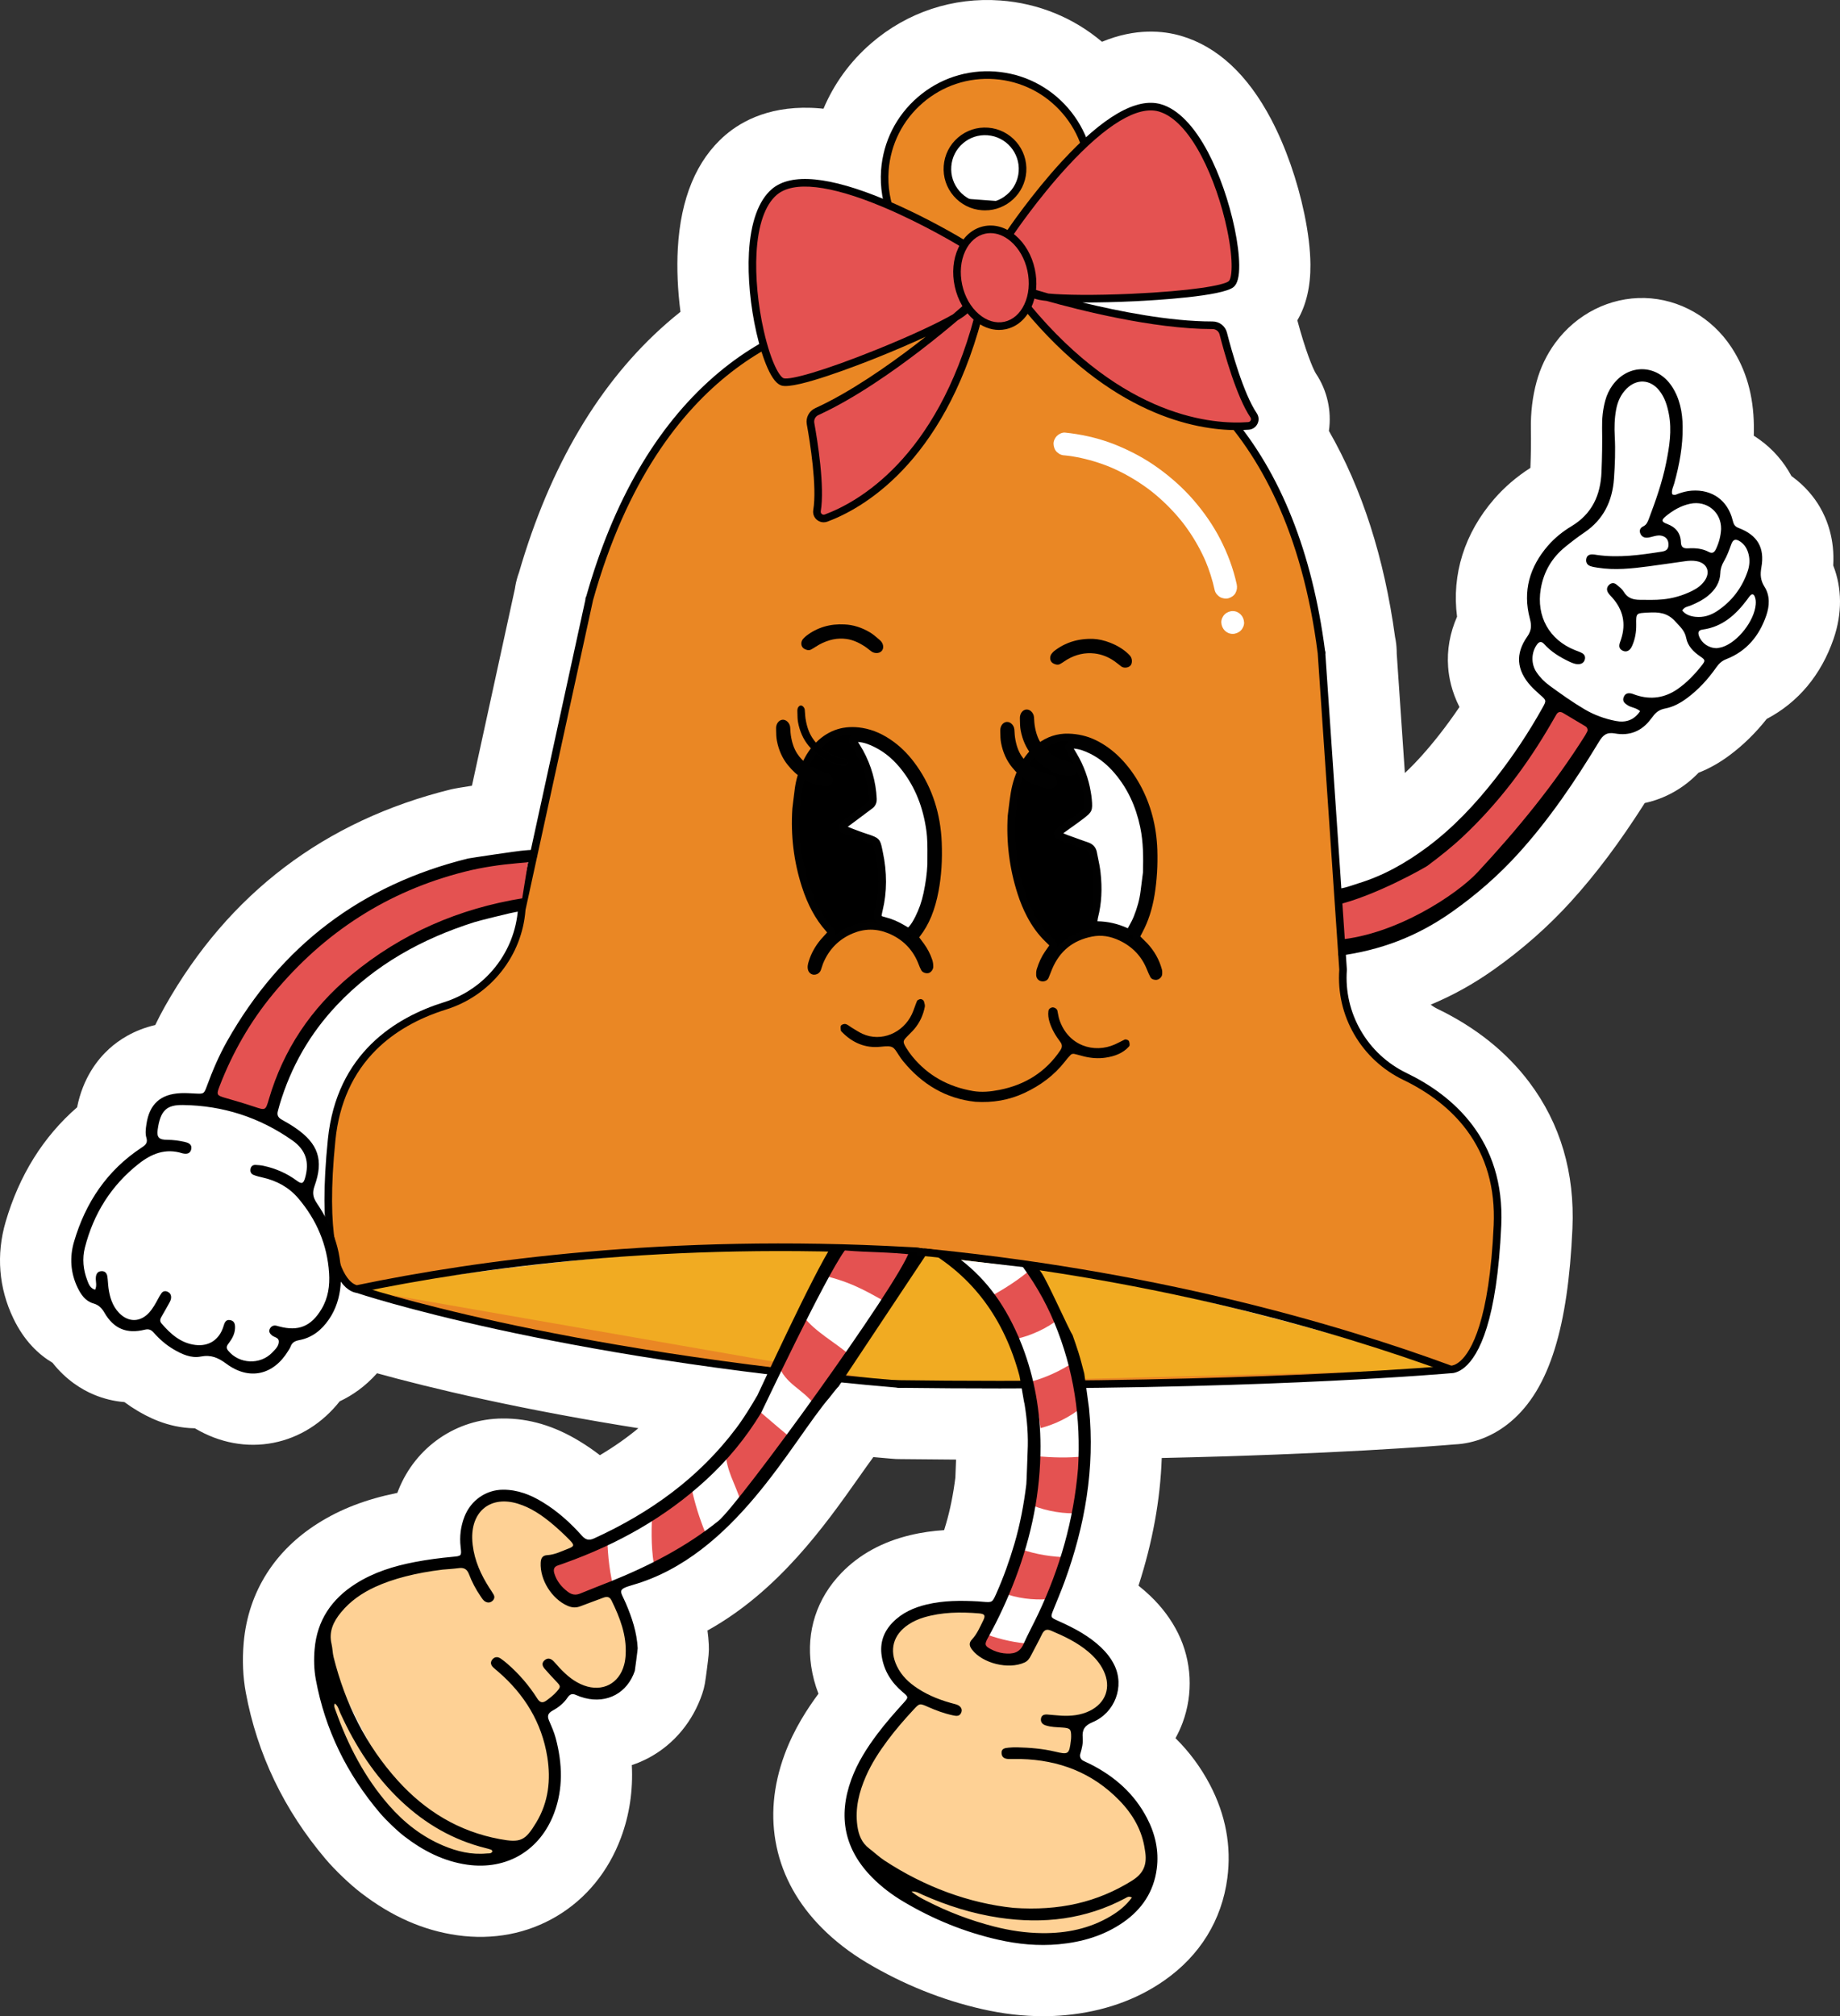<?xml version="1.0" encoding="UTF-8"?>
<svg id="Layer_2" data-name="Layer 2" xmlns="http://www.w3.org/2000/svg" viewBox="0 0 1937.76 2122.44">
  <rect x="0" y="0" width="1937.76" height="2122.44" fill="#333333" stroke="none"/>
  <defs>
    <style>
      .cls-1 {
        fill: #e45251;
      }

      .cls-2 {
        fill: #fff;
      }

      .cls-3 {
        fill: #fed195;
      }

      .cls-4, .cls-5 {
        fill: #ea8724;
      }

      .cls-6 {
        fill: #f1ab22;
      }

      .cls-7 {
        fill: #010101;
      }

      .cls-5 {
        stroke: #010101;
        stroke-miterlimit: 10;
        stroke-width: 8px;
      }
    </style>
  </defs>
  <g id="merged_outline" data-name="merged outline">
    <path class="cls-2" d="M1002.68,184.6c.74-10.09,5.18-18.91,12.85-25.53,2.96-2.56,6.18-4.59,9.61-6.08l-4.14,56.5,16.31-31.59,11.51,33.63,4.34-59.14c5.73,2.15,10.81,5.71,15.01,10.57,1.1,1.28,2.11,2.61,3.02,3.99,1.37,4.24,1.97,8.8,1.62,13.52h0,0c-1.07,14.64-10.9,26.58-23.99,31.06l-27.82-2.04c-3.99-2.06-7.59-4.88-10.61-8.38-3.85-4.46-6.48-9.69-7.75-15.28.02-.41.02-.83.05-1.24Z"/>
    <path class="cls-2" d="M1931.03,672.43c-13.14,38.13-37.32,67-70.44,84.37-11.57,14.62-24.51,27.33-38.57,37.86-10.87,8.15-21.86,14.38-33.22,18.8-15.74,16.38-35.27,27.27-56.63,31.88-26.62,41.75-51.24,74.51-77.96,103.93-23.98,26.38-51.48,50.57-81.76,71.92-20.99,14.81-42.79,26.89-65.69,36.38,2.18,1.74,4.58,3.25,7.2,4.51,40.11,19.36,72.61,45.34,96.6,77.23,32.77,43.54,48.04,95.39,45.41,154.09-2.34,52.23-8.4,93.55-18.55,126.33-10.62,34.36-25.84,59.52-46.51,76.94-17.33,14.61-38.25,23.01-59.26,23.87-18.84,1.6-128.65,10.41-308.18,14.28-1.53,44.06-9.65,88.54-24.48,134.39,4.36,3.45,8.47,7.03,12.38,10.76,12.34,11.79,22.18,24.99,29.24,39.22,14.51,29.28,16.26,63.68,4.8,94.4-2.09,5.6-4.58,11.01-7.46,16.18,14.62,14.42,26.77,30.84,36.35,49.16,16.5,31.56,22.65,64.54,18.27,98.03-5.83,44.46-28.95,81.86-66.84,108.18-29.27,20.33-64.15,32.51-103.68,36.21-7.75.73-15.61,1.09-23.56,1.09-20.84,0-42.3-2.48-64.08-7.43-42.19-9.57-83.01-25.96-121.29-48.71-17.89-10.64-33.87-22.99-47.53-36.73-25.02-25.16-41.11-54.01-47.78-85.72-6.55-31.09-3.74-63.58,8.34-96.58,10.02-27.36,24.78-49.4,35.8-64.29-3.62-9.27-6.19-18.99-7.68-29.05-5.36-36.53,5.94-71.35,31.83-98.08,18.74-19.39,43.13-32.79,72.44-39.8,12.31-2.96,24.3-4.54,35.75-5.28.65-2.1,1.3-4.24,1.93-6.4,4.36-14.79,7.6-30.81,9.91-48.93.14-3.01.38-9.35.72-18.94-19.84-.1-39.23-.28-58.49-.52-1.65.02-3.27-.01-4.88-.09-1.72-.07-3.44-.2-5.19-.39-6.14-.52-12.33-1.06-18.54-1.62-4.77,6.48-9.99,13.88-15.37,21.51-34.96,49.53-84.36,119.53-159.33,161.05.67,4.8,1.15,9.76,1.41,14.85v.18c.37,7.36-.26,12.25-1.94,25.31-1.85,14.36-2.41,18.7-4.96,26.22-9.82,29.08-29.56,52.92-55.58,67.06-5.97,3.25-12.19,5.94-18.6,8.07,1.38,26.71-2.44,52.32-11.46,76.51-13.25,35.54-36.59,64.05-67.49,82.48-30.96,18.46-67.19,25.42-104.77,20.13-35.79-5.06-68.99-19.65-101.51-44.63-11.87-9.11-27.16-23.72-37.18-35.52-43.83-51.63-72.13-110.63-84.11-175.35-3.06-16.6-3.81-34.16-2.24-52.25,2.34-27.08,10.69-51.95,24.82-73.91,13.13-20.38,31.03-37.83,53.21-51.86,23.98-15.17,50.7-25.44,83.8-32.19.39-1.04.79-2.09,1.21-3.13,18.16-45.42,61.17-74.9,109.6-75.17,27.83-.21,54.47,7.7,81.33,24.08,7.28,4.43,14.32,9.27,21.18,14.56,14.74-8.74,28.23-18.19,40.54-28.41-56.68-8.99-111.22-19.17-163.09-30.44-48.06-10.45-85.62-20.07-112.16-27.41-12.63,14.15-26.33,23.46-39.31,29.55-18.18,22.98-42.42,38.27-69.69,43.65-28.06,5.53-57.02.12-82.85-15.27-29.66-.33-52.13-13.56-60.54-18.51-4.67-2.75-9.21-5.78-13.61-9.05-11.2-.94-22.03-3.59-32.4-7.95-12.33-5.18-28.8-15.02-43.35-33.46-14.6-8.64-29.86-22.97-41.23-46.66-15.41-32.05-18.23-67.21-8.15-101.69,14.35-49.09,39.61-89.53,75.27-120.59,6.22-31.02,21.57-50.5,33.81-61.61,10.04-9.11,25.86-19.73,48.5-25,3.27-6.83,6.65-13.32,10.2-19.62,33.52-59.39,75.61-108.3,125.93-146.46,50.32-38.17,108.87-65.59,175.3-81.99,3.56-.85,12.05-2.28,22.08-3.82l45.24-207.37c.12-.88.26-1.76.42-2.64l.05-.31c.88-4.9,2.17-9.66,3.87-14.23,32.61-112.42,84.95-200.67,155.64-262.37,4.71-4.11,9.5-8.11,14.38-11.97-2.96-22.86-3.94-45.54-2.81-66.29,2.93-53.32,19.72-93.57,49.92-119.62,17.73-15.28,49.41-32.58,99.7-28.26,1.27.11,2.54.23,3.81.37,11.05-26.25,28.1-49.78,50.29-68.93C955.39,12.83,1003.74-3.17,1053.65.52c39.87,2.94,76.93,18.14,106.89,43.47,35.51-14.72,64.61-11.63,82.98-6.31,38.29,11.09,70.33,40.69,95.22,87.97,15.16,28.82,27.56,64.15,34.91,99.5,4.09,19.64,6.25,37.54,6.4,53.14.23,23.18-4.39,42.89-13.77,58.93,8.35,31.29,16.25,50.73,19.47,55.9,12.07,17.96,16.76,39.62,13.76,60.48,34.9,60.77,58.26,133.42,69.64,216.76,1.04,4.88,1.62,9.87,1.75,14.96.03.88.04,1.76.03,2.64l8.58,125.8c12.01-11.31,24-24.69,36.64-40.82,7.27-9.29,14.23-18.86,20.85-28.67-8.17-16.06-11.11-30.91-11.93-42.12-1.33-17.98,1.89-35.94,9.39-52.95-5.74-44.47,7.78-87.79,39.09-123.9,10.8-12.45,23.62-23.45,38.16-32.76.58-14.89.75-28.21.51-40.64v-.11c-.3-17.47,1.72-34.29,6.02-50,4.04-14.79,10.64-28.51,19.59-40.75,22.44-30.62,57.67-48.28,94.29-47.32,36.57.98,70.76,20.47,91.46,52.14,15.39,23.54,23.07,50.47,23.47,82.33.05,3.49,0,6.98-.09,10.49,2.02,1.27,4,2.59,5.95,3.99,14.13,10.13,25.5,23.16,33.7,38.43,14.81,10.66,24.13,22.71,29.85,32.45,7.75,13.22,15.82,33.98,14.16,61.68,9.34,23.78,9.58,50.55.41,77.2Z"/>
  </g>
  <g id="merged_Characters" data-name="merged Characters">
    <g>
      <polygon class="cls-2" points="1695.45 764.46 1612.33 713.37 1607.81 687.9 1620.22 663.02 1613.42 611.59 1641.25 574.95 1680.92 539.16 1693.96 505.72 1693.08 454.72 1698.37 418.73 1719.24 395.79 1744.24 397.63 1760.32 418.65 1766.25 458.12 1753.51 511.42 1751.82 534.45 1790.56 523.4 1813.08 534.32 1819.79 557.62 1846.43 573.15 1846.9 611.72 1856.87 638.08 1846.84 665.78 1821.79 683.39 1806.25 687.94 1793.53 714.49 1772.84 728.48 1742.82 740.97 1725.14 760.94 1695.45 764.46"/>
      <g>
        <polygon class="cls-2" points="1020.29 1736.35 1075.57 1749.87 1134.07 1592.56 1140.38 1506.65 1128.49 1432.98 1072.2 1437.39 1092.35 1522.05 1084.4 1584.7 1065.82 1661.73 1020.29 1736.35"/>
        <g>
          <polygon class="cls-2" points="576.4 1637.12 611.29 1690.93 712.32 1641.19 761.14 1604.65 815.67 1540.74 878.15 1453.75 812.37 1447.55 782.85 1501.29 736.37 1551.67 695.54 1585.23 646.4 1615.18 601.47 1635.24 576.4 1637.12"/>
          <g>
            <g>
              <path class="cls-1" d="M1413.02,999.93l-1.41-54.86s165.89-41.53,225.63-211.86l45.24,26.94s-67.6,187.81-269.46,239.79Z"/>
              <path class="cls-7" d="M1412.53,1000.57l-1.44-55.89.39-.1c.41-.1,41.98-10.74,90.29-42.01,28.37-18.36,53.48-40.15,74.64-64.75,26.44-30.74,46.75-66,60.35-104.78l.2-.58,46.12,27.46-.14.39c-.17.47-17.41,47.64-59.11,100.54-24.49,31.07-52.51,58.02-83.27,80.09-38.45,27.59-81.33,47.6-127.43,59.47l-.61.16ZM1412.12,945.45l1.38,53.84c45.75-11.86,88.29-31.75,126.47-59.14,30.68-22.01,58.63-48.89,83.06-79.88,39.61-50.24,57.1-95.29,58.84-99.91l-44.36-26.41c-13.64,38.68-33.95,73.85-60.35,104.54-21.22,24.67-46.41,46.52-74.87,64.94-45.95,29.74-85.83,40.86-90.17,42.02Z"/>
            </g>
            <g>
              <path class="cls-6" d="M381.24,1357.56s352.32,95.28,574.19,100.72c221.88,5.44,565.31-18.01,565.31-18.01,0,0-304.21-102.45-558.79-122.62-254.59-20.17-580.71,39.91-580.71,39.91Z"/>
              <g>
                <path class="cls-4" d="M1527.62,1441.6s-223.01,20.25-589.04,15.23"/>
                <path class="cls-7" d="M1053.09,1461.62c-34.02,0-69.2-.19-106.22-.66-4.4-.06-8.28-3.7-8.22-8.09v-.04c39.84.55,78.06.79,114.47.79,294.01,0,472.17-15.83,474.15-16.01l.72,7.97c-1.99.18-180.5,16.04-474.9,16.04Z"/>
              </g>
              <g>
                <g>
                  <path class="cls-4" d="M948.94,1315.94c27.02,3.07,293.33,20.65,578.68,125.65h0s42.39,5.37,49.43-151.73c3.94-87.94-49.56-133.53-97.42-156.63-42.74-20.62-68.66-65.08-65.19-112.41l-22.73-333.41c.21-2.91.37,2.9,0,0-29.87-234.28-155.5-315.29-229.97-335.75-19.84-5.45-32.95-24.29-31.44-44.81l6-81.67c.62-8.38-.99-16.88-5.29-24.1-5.33-8.94-15.54-18.08-35.1-18.89l-42.65,33.67"/>
                  <path class="cls-7" d="M1528.1,1445.61c-.51,0-.84-.03-.98-.05l-.45-.06-.43-.16c-119.54-43.99-314.89-101.28-566.7-124.37-5.14-.47-8.85-.81-11.05-1.06l.9-7.95c2.12.24,5.79.58,10.88,1.04,252.24,23.13,448.07,80.47,568.11,124.6,1.15-.06,4.82-.61,9.73-5.01,11.1-9.94,30.41-41.73,34.94-142.92,1.74-38.73-7.85-72.4-28.49-100.06-15.96-21.38-38.39-39.14-66.67-52.79-21.71-10.48-39.57-27-51.64-47.78-12.05-20.74-17.51-44.33-15.81-68.23l-22.7-333.01c-33.12-259.56-182.16-319.95-227.05-332.28-21.57-5.92-36.02-26.51-34.37-48.96l6-81.67c.59-8.04-1.05-15.56-4.74-21.76-6.12-10.28-16.33-15.94-30.37-16.86l-41.47,32.74-4.96-6.28,43.82-34.59,1.48.06c22,.91,33.01,11.83,38.37,20.84,4.53,7.61,6.55,16.75,5.84,26.44l-6,81.67c-1.37,18.65,10.62,35.75,28.51,40.66,28.19,7.75,83.05,29.6,133.7,88.95,52.15,61.12,85.43,144.58,98.92,248.08.29.63.49,1.43.52,2.46.02.58-.03,1.08-.11,1.53l22.63,332-.02.28c-1.64,22.39,3.45,44.49,14.73,63.91,11.26,19.39,27.93,34.81,48.2,44.6,47.72,23.03,103.75,69.56,99.68,160.42-4.5,100.38-23.41,136.59-38.48,149.28-6.69,5.63-12.25,6.29-14.47,6.29Z"/>
                </g>
                <g>
                  <path class="cls-4" d="M1053.26,215.88l-56.04-4.12c-19.47-2.06-40.93-32.05-47.5-23.99-5.31,6.51-8.14,14.69-8.76,23.06l-6,81.67c-1.51,20.52-17.23,37.24-37.65,39.73-76.66,9.35-212.79,71.12-276.59,298.52-.79,2.81.21-2.91,0,0l-71.23,326.5c-3.48,47.32-35.63,87.51-80.92,101.67-50.73,15.85-110.32,53.14-119.27,140.71-16,156.44,26.72,157.32,26.72,157.32h0c297.64-62.16,563.65-40.62,590.83-39.71"/>
                  <path class="cls-7" d="M376.38,1360.97h-.46c-.72-.02-7.25-.39-14.37-8.44-13.05-14.76-26.46-53.34-16.24-153.3,9.25-90.48,71.48-128.31,122.06-144.12,21.48-6.71,40.23-19.53,54.21-37.07,14-17.57,22.27-38.69,23.92-61.07l.08-.56,70.87-324.84c-.02-.46.01-.97.11-1.54.18-1.01.49-1.78.87-2.36,28.48-100.42,73.6-178.12,134.12-230.96,58.78-51.31,116.24-64.91,145.26-68.45,18.42-2.25,32.78-17.41,34.15-36.05l6-81.67c.71-9.68,4.05-18.43,9.64-25.3,5.77-7.08,14.87.05,24.5,7.59,7.97,6.24,17.89,14,26.46,14.94l55.97,4.11-.59,7.98-56.17-4.13c-10.87-1.15-21.82-9.72-30.61-16.61-4.47-3.5-11.17-8.74-13.43-8.74h-.01c-4.52,5.59-7.21,12.75-7.79,20.74l-6,81.67c-1.65,22.45-18.96,40.7-41.16,43.41-46.21,5.64-202.47,43.59-273.19,295.52l-71.14,326.11c-1.81,23.89-10.67,46.43-25.62,65.19-14.98,18.79-35.06,32.53-58.07,39.72-29.98,9.37-54.76,23.66-73.67,42.48-24.46,24.35-38.87,56.25-42.81,94.82-10.45,102.2,4.46,136.08,14.28,147.19,3.98,4.5,7.31,5.49,8.27,5.68,125.21-26.1,327.33-54.21,580.26-40.21,5.09.28,8.78.49,10.9.56l-.27,8c-2.22-.07-5.93-.28-11.08-.56-252.47-13.97-454.11,14.15-578.8,40.19l-.45.09Z"/>
                </g>
              </g>
              <g>
                <path class="cls-4" d="M376.01,1356.96s206.46,69.91,580.48,101.18"/>
                <path class="cls-7" d="M956.52,1457.75c-.2,2.42-7.24,3.41-9.66,3.21-191.27-16.21-332.54-41.83-421.72-61.22-97.46-21.19-149.9-38.81-150.41-38.98l2.57-7.58c.52.17,52.65,17.69,149.74,38.79,89.6,19.47,236.9,46.07,429.8,62.2l-.3,3.59Z"/>
              </g>
            </g>
            <path d="M1858.32,617.78c-4.36-6.87-4.71-12.91-3.35-20.58,3.69-20.78-4.21-33.94-24.15-41.47-4.27-1.61-5.19-4.37-6.13-8.14-5.23-20.93-21.66-32.63-43.21-31.05-4.72.35-9.25,1.52-13.72,3.06-2.08.72-4.15,2.34-6.77.6-.94-4.09,1.21-7.75,2.25-11.49,5.4-19.51,9.07-39.27,8.81-59.57-.19-14.97-2.88-29.43-11.26-42.25-15.45-23.64-45.73-24.37-62.44-1.56-3.61,4.93-6.17,10.36-7.78,16.25-2.59,9.47-3.54,19.13-3.36,28.91.28,15.45,0,30.88-.62,46.32-.99,24.43-9.89,44.1-31.62,57.15-9.2,5.53-17.68,12.32-24.77,20.49-19.32,22.28-26.76,47.87-19.09,76.66,2,7.5,1.77,12.7-2.83,19.23-12.61,17.92-11.06,35.06,3.51,51.36,3.12,3.49,6.65,6.64,10.17,9.75,6.71,5.95,6.8,5.92,2.27,14.03-14.44,25.84-30.81,50.41-49.06,73.71-21.2,27.07-44.53,52.08-72.22,72.66-22.22,16.52-46.11,30.09-72.78,38.16-3.16.96-17.88,6.44-21.44,5.26-4.54,7.05,2.28,10.69-2.33,17.68,41.12-9.29,94.52-39.75,97.02-41.62,12.61-9.46,24.97-19.17,36.51-29.96,37.79-35.34,68.54-76.16,94.3-120.87,1.51-2.61,3.09-5.19,4.54-7.83,1.8-3.29,4.18-4.03,7.45-2.06,7.76,4.66,15.56,9.24,23.32,13.9,1.48.89,2.55,2.16,2.4,4.71-.64,1.25-1.43,3.11-2.48,4.78-32.76,52-71.06,98.7-113.32,144.19-21.29,22.92-84.83,65.46-146.4,71.07,1.24,5.67-1.06,11.32,0,17,44.22-5.91,82.34-20.18,119.48-46.37,25.35-17.88,48.59-38.1,69.46-61.06,32.9-36.2,60.13-76.51,85.38-118.2,4.12-6.81,8.06-10.11,16.71-8.53,15.45,2.82,28.45-2.44,37.93-15.38.59-.81,1.34-1.52,1.9-2.35,3.17-4.64,7.29-7.44,13.02-8.52,8.71-1.65,16.35-5.93,23.42-11.22,11.95-8.95,21.86-19.83,30.39-32,2.74-3.92,5.75-6.87,10.53-8.73,21.46-8.33,34.79-24.56,42.13-45.87,3.49-10.14,4.1-20.98-1.78-30.24ZM1811.75,603.1c.15-4.56,1.53-8.43,3.77-12.26,3.22-5.51,5.44-11.46,7.56-17.47,2.03-5.76,4.76-6.54,9.75-3.17,4.66,3.15,7.27,7.77,8.63,13.12,1.53,6.02,1.09,12.05-.86,17.83-5.99,17.7-16.76,31.89-32.38,42.21-6.86,4.53-14.51,6.89-22.88,5.95-5.38-.61-10.23-2.29-13.75-6.61,2.29-3.97,5.98-4.04,8.95-5.29,6.51-2.74,12.82-5.8,18.3-10.32,7.56-6.23,12.58-13.97,12.91-23.98ZM1779.91,530.3c17.73-3.74,32.96,8.95,32.64,26.61-.42,7.56-2.26,14.29-5.26,20.72-1.6,3.42-3.51,5.63-7.71,3.4-6.71-3.57-14.03-4.23-21.46-3.8-4.68.28-7.73-.72-7.9-6.28-.31-9.78-5.41-16-14.61-19.43-6.01-2.24-6.22-4.04-1.33-8.06,7.56-6.21,15.92-11.11,25.63-13.16ZM1792.09,700.57c-7.27,9.29-15.4,17.81-25.07,24.59-13.5,9.47-28.26,11.75-44.04,6.57-1.27-.42-2.51-.97-3.79-1.37-3.96-1.25-7.49-.87-9.21,3.44-1.78,4.45,1.18,6.79,4.52,8.84,3.7,2.27,8.4,2.29,12.75,5.98-6.58,9.76-15.4,12.33-25.77,10.31-11.6-2.26-22.59-6.28-32.83-12.31-12.74-7.51-24.75-16.1-36.68-24.79-5.44-3.96-10.21-8.76-13.96-14.4-5.71-8.6-5.4-20.22.32-28.5,2.48-3.58,4.87-4.27,7.97-.83,7.32,8.14,16.48,13.69,26.24,18.32,3.32,1.58,6.77,3.06,10.6,2.69,2.96-.29,5.01-1.9,5.85-4.76.87-2.98-.28-5.4-2.86-6.83-2.33-1.29-4.91-2.11-7.4-3.1-27.16-10.81-40.99-35.59-36.11-64.5,3.04-17.99,11.65-32.74,25.76-44.2,6.51-5.29,13.16-10.44,20.11-15.12,20.24-13.66,29.6-33.1,31.25-56.91,1.02-14.74,1.62-29.48.8-44.25-.52-9.4-.27-18.78,1.42-28.09,1.54-8.46,4.88-16.05,11.03-22.17,10.66-10.62,24.71-9.96,34.2,1.65,5.89,7.21,8.56,15.82,10.31,24.82,3.42,17.56.56,34.79-2.9,51.91-4.07,20.11-10.89,39.42-18.12,58.58-1.19,3.15-2.43,6.26-5.79,7.89-3.12,1.51-4.59,4.01-3.28,7.41,1.39,3.63,4.38,4.97,8.09,4.49,2.32-.3,4.58-1.02,6.87-1.56,2.63-.62,5.28-1.04,7.96-.3,4.74,1.31,6.98,4.72,6.79,9.81-.17,4.68-2.94,6.19-7.08,6.84-22.59,3.51-45.17,6.76-68.1,3.49-1.66-.24-3.32-.59-4.99-.6-3.37-.02-5.9,1.31-6.45,4.97-.51,3.43.96,6.05,4.1,7.25,2.47.94,5.19,1.33,7.83,1.75,18.13,2.9,36.15.94,54.15-1.45,12.64-1.68,25.25-3.56,37.88-5.33,4-.56,8.02-.81,12.03-.12,11.34,1.94,15.3,11.49,8.57,20.88-3.4,4.73-8.05,8.03-13.25,10.58-9.74,4.78-19.99,7.78-30.8,8.83-8.03.78-16.08.52-24.14.46-7.24-.05-12.91-1.89-16.88-8.5-1.84-3.05-4.97-5.42-7.82-7.71-2.29-1.84-5.06-1.79-7.38.27-2.6,2.3-3.07,5.27-1.42,8.18,1.13,2,2.93,3.63,4.49,5.38,11.47,12.87,14.73,27.48,9.31,43.93-.31.96-.62,1.92-.97,2.86-1.45,3.87-1.44,7.34,2.96,9.26,3.79,1.65,7.31-.03,9.53-4.9,3.25-7.12,4.58-14.72,4.47-22.53-.18-12.63-.2-12.1,12.61-12.81,10.99-.61,20.22.02,28.59,9.39,4.92,5.5,9.93,9.52,11.44,17.44,1.61,8.47,7.76,14.58,14.97,19.47,5.3,3.59,5.32,4.33,1.34,9.41ZM1814.14,681.04c-2.2.73-4.56.99-5.88,1.27-8.59.12-15.98-5.08-18.85-12.38-1.53-3.91-.98-6.55,3.67-7.18,20.85-2.81,34.94-15.63,46.93-31.59,1.2-1.6,2.26-3.39,3.73-4.71,1.45-1.3,3.04-1,3.99.99,1.35,2.82,1.52,5.79,1.28,8.83-1.37,17.13-18.68,39.43-34.86,44.77Z"/>
            <polygon class="cls-2" points="1004.42 1325.53 1089.74 1335.27 1138.38 1458.85 1140.81 1479.75 1087.41 1480.68 1071.05 1423.92 1051.07 1374.82 1004.42 1325.53"/>
            <polygon class="cls-2" points="886.08 1321.66 957.23 1325.59 862.63 1472.74 797.73 1468.71 886.08 1321.66"/>
            <path class="cls-1" d="M639.57,1618.75c-19.13,7.71-40.14,14.02-63.17,18.37,0,0,8.93,59.66,34.89,53.81,6.64-1.5,19.67-6.49,36.2-14.57-5.28-18.53-7.46-37.84-7.92-57.61Z"/>
            <path class="cls-1" d="M795.95,1482.35c-6.86,11.72-20.57,32.74-31.83,46.87,1.19,19.55,9.66,31.6,15.73,50.37,12.12-13.45,22.98-27.9,31.71-43.26l18.81-24.76c-11.65-9.48-22.9-19.49-34.43-29.21Z"/>
            <path class="cls-1" d="M727.86,1564.64c-12.17,10.57-25.82,20.82-41.1,30.24-.99,19.72-.86,39.35,2.97,58.05,17.42-10.8,35.86-23.71,53.53-38.44-6.72-16.09-11.83-32.75-15.4-49.85Z"/>
            <path class="cls-1" d="M845.76,1385.45c-9.82,18.02-12.28,32.2-26.51,50.6,8.48,22.11,25.24,24.99,39.16,43.42,16.2-21.06,22.25-27.29,36.82-52.77-16.2-14.05-36.66-24.44-49.47-41.25Z"/>
            <path class="cls-1" d="M888.74,1316.27c-11.89,16.38-4.56,7.05-17.02,27.62,29.52,7.45,46.52,19.07,61.39,26.77,16.2-21.06,18.06-23.92,32.62-49.4-33.38-3.78-48.73-2.58-77-5Z"/>
            <path class="cls-1" d="M1087.81,1584.95c15.27,6.11,33.53,9.04,49.67,7.86,3.5-21.47,4.26-41.84,3.61-59.7-16.32,1.86-32.76,1.24-49.33-.14.11,8.75.07,17.04-.22,23.94-.37,8.68-1.74,18.22-3.74,28.05Z"/>
            <path class="cls-1" d="M1034.2,1718.75c-2.69,5.69-4.64,10.6-5.29,14.32-2.53,14.29,44.8,8.73,44.8,8.73l5.46-11.89c-15.37-1.6-30.36-5.36-44.96-11.15Z"/>
            <path class="cls-1" d="M1104.04,1683.45c9.03-14.5,16.02-29.34,21.38-44.13-17.14-.18-34.51-2.97-50.37-8.51-3.63,10.63-7.44,20.55-10.95,28.97-2.34,5.62-5.1,11.41-8.02,17.18,15.42,5.47,31.31,7.67,47.96,6.48Z"/>
            <path class="cls-1" d="M1070.22,1409.46c16.06-3.54,32.8-11.4,45.48-21.46-9.19-19.72-20.03-36.98-30.62-51.38-12.44,10.72-26.38,19.46-40.85,27.64,5.02,7.17,9.65,14.04,13.29,19.91,4.58,7.38,8.82,16.04,12.7,25.29Z"/>
            <path class="cls-1" d="M1139.07,1481.74c-.7-17.06-3.27-33.26-7.17-48.51-14.26,9.5-30.19,16.97-46.42,21.32,2.98,10.83,5.42,21.18,7.26,30.11,1.23,5.96,2.2,12.3,3.04,18.71,15.83-4.16,30.2-11.28,43.29-21.64Z"/>
            <path class="cls-2" d="M1121.52,479.39c2.02.2,4.03.43,6.04.7-1.06-.14-2.13-.29-3.19-.43,12.55,1.69,24.89,4.72,36.82,8.97,3.41,1.22,6.79,2.53,10.13,3.94-.96-.4-1.91-.81-2.87-1.21,12.38,5.24,24.21,11.74,35.29,19.36,3.14,2.16,6.22,4.41,9.24,6.74l-2.43-1.88c10.64,8.25,20.48,17.53,29.31,27.7,2.5,2.88,4.91,5.83,7.24,8.84-.63-.81-1.25-1.62-1.88-2.43,7.92,10.26,14.86,21.26,20.6,32.88,1.63,3.3,3.16,6.65,4.6,10.04-.4-.96-.81-1.91-1.21-2.87,4.3,10.2,7.68,20.76,10.04,31.58.62,2.85,3.05,5.73,5.51,7.17,2.57,1.51,6.36,2.14,9.25,1.21,2.9-.94,5.71-2.74,7.17-5.51,1.56-2.94,1.92-5.97,1.21-9.25-3.56-16.33-9.5-32.17-17.12-47.03-7.63-14.87-17.27-28.7-28.2-41.33-11.02-12.74-23.63-23.94-37.27-33.81-13.62-9.85-28.37-17.74-43.91-24.11-15.59-6.39-31.81-10.4-48.5-12.6-1.95-.26-3.9-.48-5.86-.68-2.88-.29-6.52,1.55-8.49,3.51-2.08,2.08-3.65,5.5-3.51,8.49s1.16,6.32,3.51,8.49c.81.63,1.62,1.25,2.43,1.88,1.87,1.09,3.89,1.63,6.06,1.64h0Z"/>
            <path class="cls-2" d="M1298.19,667.29c3.08,0,6.31-1.34,8.49-3.51s3.65-5.5,3.51-8.49c-.29-6.5-5.27-12-12-12-3.08,0-6.31,1.34-8.49,3.51s-3.65,5.5-3.51,8.49c.29,6.5,5.27,12,12,12h0Z"/>
            <g>
              <path class="cls-4" d="M1047.84,79.31c-59.66-4.38-111.58,40.43-115.96,100.09-2.66,36.15,12.75,69.46,38.58,91.07l121.31,10.74c30.16-17.3,53.42-48.64,56.16-85.93,4.38-59.66-40.43-111.58-100.09-115.96ZM1034.42,217.34c-21.8-1.6-38.18-20.57-36.57-42.37,1.6-21.8,20.57-38.18,42.38-36.57,21.8,1.6,38.18,20.57,36.57,42.38-1.6,21.8-20.57,38.18-42.37,36.57Z"/>
              <path class="cls-7" d="M1092.66,285.3l-123.81-10.96-.96-.81c-27.69-23.17-42.64-58.47-40-94.43,2.2-29.92,15.92-57.19,38.63-76.79,22.71-19.6,51.69-29.19,81.62-26.99,29.92,2.2,57.19,15.92,76.8,38.63,19.6,22.71,29.19,51.7,26.99,81.62-2.68,36.44-24.42,69.75-58.16,89.11l-1.09.63ZM972.07,266.59l118.78,10.51c30.82-18.11,50.63-48.73,53.08-82.13,2.04-27.79-6.86-54.71-25.07-75.8s-43.54-33.83-71.33-35.88h0c-27.79-2.03-54.71,6.86-75.8,25.06s-33.83,43.54-35.88,71.33c-2.42,32.99,11.09,65.38,36.2,86.91ZM1037.35,221.45c-1.07,0-2.14-.04-3.22-.12h0c-11.61-.85-22.19-6.18-29.8-14.99-7.61-8.81-11.33-20.06-10.47-31.67.85-11.61,6.18-22.19,14.99-29.8s20.06-11.33,31.67-10.47c23.97,1.76,42.03,22.69,40.27,46.66-1.68,22.88-20.84,40.39-43.43,40.39ZM1034.72,213.35c19.59,1.43,36.66-13.31,38.09-32.88,1.44-19.57-13.31-36.66-32.88-38.09-9.49-.7-18.66,2.34-25.86,8.55-7.19,6.21-11.54,14.85-12.24,24.33s2.34,18.66,8.55,25.86c6.21,7.19,14.85,11.54,24.33,12.24h0Z"/>
            </g>
            <g>
              <g>
                <path class="cls-1" d="M1064.12,244.58s99.36-147.83,157.41-131.02c58.05,16.81,92.31,171.19,75.03,185.52s-207.44,20.97-208.06,9.53c0,0,108.35,33.93,188.47,33.79,5.31,0,9.95,3.53,11.27,8.68,4.94,19.27,17.64,64.97,31.97,86.16,3.07,4.54.06,10.69-5.4,11.1-35.28,2.66-132.67-3.15-233.59-125.39"/>
                <path class="cls-7" d="M1302.68,452.78c-43.9,0-132.81-16.17-224.55-127.29l6.17-5.09c99.11,120.05,194.01,126.67,230.21,123.95,1.64-.12,2.37-1.28,2.61-1.78.24-.49.68-1.76-.22-3.09-14.72-21.77-27.65-68.38-32.53-87.41-.86-3.34-3.89-5.67-7.37-5.67-.21,0-.34,0-.5,0-62.14,0-141.61-20.41-174.22-29.59-6.13-.67-10.78-1.57-13.42-2.72-3.44-1.5-4.26-3.69-4.35-5.26l-.31-5.76,5.5,1.72c.23.07,5.46,1.7,14.32,4.2,16.56,1.6,48.04,2.08,87.71.28,62.71-2.85,96.98-8.87,102.28-13.27,3.17-2.62,5.52-19.59-1.63-53.95-5.74-27.56-15.62-55.9-27.1-77.74-13.76-26.17-29.28-42.39-44.86-46.9-22.16-6.42-55.49,13.64-96.36,58.01-31.53,34.23-56.37,71.03-56.62,71.4l-6.64-4.46c.25-.37,25.38-37.61,57.31-72.29,43.71-47.47,78.87-67.77,104.53-60.34,17.72,5.13,34.92,22.72,49.72,50.86,11.82,22.48,21.97,51.58,27.86,79.84,3.06,14.68,4.72,28.02,4.83,38.58.12,12.18-1.82,19.75-5.93,23.16-11.85,9.82-82.56,13.93-103.95,14.96-18.47.89-37.92,1.39-55.15,1.31,38.37,9.31,92.01,19.97,136.47,19.97.17,0,.34,0,.51,0,7.14,0,13.36,4.8,15.12,11.69,4.77,18.63,17.39,64.19,31.41,84.92,2.24,3.32,2.54,7.45.79,11.06-1.75,3.62-5.2,5.97-9.21,6.27-3.6.27-7.76.45-12.43.45Z"/>
              </g>
              <g>
                <path class="cls-1" d="M1013,255.73s-151.9-93.02-197.67-53.57c-45.77,39.45-12.64,194.08,9.04,199.91,21.68,5.83,197.33-67.32,193.13-77.97,0,0-84.38,75.97-157.28,109.21-4.83,2.2-7.57,7.36-6.63,12.58,3.53,19.57,11.02,66.42,6.82,91.65-.9,5.4,4.4,9.74,9.53,7.84,33.18-12.28,119.31-58.11,160.16-211.28"/>
                <path class="cls-7" d="M867.42,549.84c-2.54,0-5.02-.88-7.07-2.57-3.09-2.55-4.54-6.43-3.88-10.38,4.11-24.68-3.39-71.36-6.81-90.28-1.26-7,2.4-13.97,8.91-16.93,37.3-17.01,77.77-45.58,105.15-66.56,3.88-2.97,7.62-5.88,11.18-8.69-15.68,7.27-33.61,14.93-50.82,21.84-19.88,7.97-85.87,33.68-100.74,29.69-5.15-1.38-10.07-7.46-15.03-18.58-4.3-9.65-8.34-22.47-11.68-37.09-6.42-28.14-9.31-58.83-7.92-84.19,1.74-31.75,10.04-54.9,24.02-66.95,20.23-17.43,60.66-13.62,120.16,11.33,43.48,18.23,81.83,41.62,82.21,41.86l-4.18,6.82c-.38-.23-38.28-23.34-81.21-41.33-55.64-23.32-94.28-27.68-111.76-12.62-12.29,10.59-19.64,31.8-21.25,61.32-1.35,24.64,1.47,54.52,7.73,81.97,7.81,34.22,17.02,48.66,20.99,49.73,6.65,1.8,40.32-7,98.52-30.53,36.87-14.9,65.31-28.46,79.68-36.81,7.05-6,11.13-9.67,11.22-9.75l4.28-3.86,2.11,5.36c.58,1.46.74,3.79-1.76,6.59-1.91,2.14-5.74,4.88-11,8.02-9.18,7.81-23.17,19.4-39.83,32.16-27.73,21.24-68.75,50.21-106.75,67.53-3.18,1.45-4.97,4.83-4.35,8.23,3.49,19.33,11.14,67.1,6.83,93.02-.26,1.59.67,2.56,1.09,2.9.42.35,1.57,1.1,3.11.53,34.05-12.6,117.57-58.14,157.68-208.56l7.73,2.06c-41.08,154.04-127.42,200.97-162.64,214-1.28.47-2.6.71-3.91.71Z"/>
              </g>
              <g>
                <ellipse class="cls-1" cx="1047.64" cy="292.36" rx="39.14" ry="51.43" transform="translate(-38.24 229.98) rotate(-12.3)"/>
                <path class="cls-7" d="M1052.08,347.32c-9.11,0-18.25-3.6-26.33-10.48-9.95-8.48-17.15-21.01-20.26-35.28s-1.79-28.66,3.73-40.52c5.69-12.23,15.14-20.34,26.6-22.84,11.46-2.5,23.43.94,33.7,9.68,9.95,8.48,17.15,21.01,20.26,35.28h0c3.11,14.27,1.79,28.66-3.73,40.52-5.69,12.23-15.14,20.34-26.6,22.84-2.44.53-4.9.79-7.37.79ZM1043.15,245.41c-1.89,0-3.76.2-5.62.6-8.96,1.96-16.44,8.49-21.05,18.4-4.79,10.28-5.91,22.86-3.17,35.44,2.74,12.57,9.01,23.55,17.64,30.9,8.32,7.09,17.83,9.91,26.8,7.96,8.96-1.96,16.44-8.49,21.05-18.4,4.79-10.28,5.91-22.86,3.17-35.44h0c-2.74-12.57-9.01-23.55-17.64-30.9-6.6-5.62-13.95-8.56-21.19-8.56Z"/>
              </g>
            </g>
            <path class="cls-1" d="M557.22,900.6l-8.48,52.67s-200.12,27.02-261.05,220.34l-66.29-18.87s97.42-256.26,335.82-254.14Z"/>
            <path class="cls-2" d="M161.72,1212.29s-10.49-54.73,36.66-51.42c47.15,3.31,125.39,37.27,128.84,58.04,3.46,20.78-5.68,42.6-5.68,42.6,0,0,45.47,68.21,29.88,102.83-15.59,34.62-45.03,50.19-45.03,50.19,0,0-27.15,32.89-40.65,28.73-13.5-4.16-36.57-18.02-36.57-18.02,0,0-23.29,2.68-28.78.99-5.5-1.69-43.23-23.17-41.84-27.67,1.39-4.5-12.83,2.61-23.55.95-10.72-1.66-29.76-28.94-29.76-28.94,0,0-24.45-13.4-24.33-26.82.11-13.42,8.09-55.32,16.75-67.43,8.66-12.12,53.69-62.31,64.07-64.04Z"/>
            <path d="M550.38,945.6c-66.55,10.78-127.28,36.65-180.68,80.95-41.89,34.74-71.18,78.18-86.57,130.67-3.51,11.98-3.6,11.75-15.75,7.69-9.87-3.3-19.87-6.2-29.87-9.08-9.32-2.68-9.79-3.31-6.25-12.49,13.66-35.35,32.25-67.89,56.41-97.1,53.45-64.62,120.47-108.17,202.03-128.68,18.24-4.59,36.87-7.29,55.63-8.91,2.68-.23,5.35-.53,8.03-.69,11.4-.71,12.56-5.2,12.4-9.71-.18-4.89-9.26-3.26-13.27-3.03-6.7.39-57.93,8.13-59.56,8.53-112.26,27.74-197.03,91.75-253.89,192.51-8.43,14.94-15.13,30.68-21.06,46.78-3.19,8.66-3.41,8.54-12.31,8.12-5.03-.23-10.08-.62-15.09-.4-21.64.91-33.33,11.57-36.42,33-.67,4.66-1.34,9.48.03,14.01,1.62,5.37-.94,7.59-5.06,10.3-36.38,23.93-59.15,57.96-71.2,99.21-4.71,16.11-3.71,32.64,3.78,48.19,3.58,7.44,8.31,14.25,16.58,16.63,5.71,1.64,8.84,4.85,11.71,9.79,9.77,16.85,23.39,22.57,42.45,17.87,4.43-1.09,6.9.24,9.55,3.23,6.04,6.83,12.86,12.78,20.74,17.42,8.85,5.22,18.55,9.63,28.64,7.65,10.99-2.15,18.45,1.23,27.1,7.63,24.05,17.8,49.61,11.87,65.12-13.77.87-1.44,1.89-2.83,2.44-4.39,1.53-4.35,4.7-5.94,9.06-6.76,13.66-2.57,23.68-10.69,31.34-21.9,7.37-10.78,11.14-22.94,12.24-35.83,2.71-31.9-7.36-60.31-24.91-86.31-4.17-6.18-5.11-11.01-2.49-18.28,9.81-27.26,3.83-44.56-19.9-60.88-4.69-3.23-9.61-6.18-14.61-8.91-3.84-2.1-5.32-4.86-4.11-9.07.65-2.26,1.18-4.55,1.85-6.8,11.83-39.62,31.81-74.61,60.2-104.66,40.21-42.56,89.68-69.93,145.05-87.42,5.85-1.85,34-8.65,36.76-9.25,4.26-.93,8.54-1.77,12.83-2.54-.55-2.17,1.23-4.4,1.42-6.65s-1.21-4.52-.36-6.67ZM307.8,1200.43c14.45,10.16,18.27,23.05,13.4,39.83-1.64,5.65-3.45,6.48-8.51,2.73-10.44-7.73-21.99-12.83-34.6-15.61-2.92-.65-5.95-.97-8.95-1.08-2.54-.09-4.58,1.1-5.22,3.8-.71,2.97.22,5.54,3.01,6.69,3.07,1.26,6.37,2.03,9.63,2.77,14.87,3.34,27.72,10.31,37.61,21.94,19.27,22.67,30.45,48.85,32.41,78.64.87,13.23-.92,26.06-7.93,37.82-10.86,18.24-24.32,23.88-44.79,18.36-.97-.26-1.93-.59-2.91-.78-3.01-.59-5.36.59-6.74,3.2-1.52,2.87-.11,5.05,2.13,6.98,2.45,2.1,7.13,2.2,7.28,6.2.19,5.06-3.66,8.48-6.87,11.84-12.72,13.34-34.97,12.25-46.53-2.02-2.59-3.19-1.1-5.43.83-7.97,3.49-4.6,6.21-9.56,6.48-15.54.18-3.98-.47-7.7-5.06-8.54-4.89-.89-5.98,2.76-7.13,6.55-4.27,14.02-15.31,21.38-29.67,19.58-15.38-1.93-26.04-11.54-35.63-22.68-2.13-2.47-1.31-4.84.2-7.36,2.76-4.6,5.31-9.33,7.94-14,1.16-2.06,2.2-4.19,2.03-6.64-.18-2.58-1.57-4.41-3.9-5.42-2.44-1.05-4.7-.5-6.26,1.63-1.37,1.88-2.49,3.96-3.6,6.01-2.72,5.02-5.45,10.05-9.3,14.31-9.36,10.38-21.95,10.59-31.72.46-7.07-7.34-9.87-16.61-11.19-26.42-.54-3.98-.57-8.04-1.18-12.01-.5-3.27-2.39-5.68-6.03-5.55-4.04.14-5.73,2.55-6.09,6.53-.38,4.18,1.46,8.56-.76,13.03-5.33-1.59-6.73-5.89-8.23-9.79-4.33-11.25-5.49-22.97-2.52-34.62,9.07-35.58,27.61-65.26,56.56-88.11,13.52-10.67,28.32-16.71,45.87-11.17.32.1.65.16.98.23,4.13.85,7.65.03,8.58-4.56.96-4.75-2.49-6.51-6.34-7.44-6.21-1.51-12.51-2.32-18.93-2.36-8.57-.05-11.23-2.42-10.09-10.66,2.85-20.75,9.84-26.21,26.67-25.98,42.08.57,80.63,12.99,115.09,37.21Z"/>
            <g>
              <path class="cls-3" d="M350.26,1776.34s64.62,133.76,132.68,154.25c68.06,20.48,49.3,22.15,49.3,22.15,0,0-64.02,18.4-122.47-51.34-58.45-69.74-64.13-113.86-59.51-125.05Z"/>
              <path class="cls-3" d="M614.99,1625.86l-36.67,16.56s9.3,53.83,34.23,46.22c24.93-7.62,31.8-14.81,31.8-14.81,0,0,44.65,65.25,6.45,98.39,0,0-26.16,13.99-50.48-3.56l-30.64,30.07s24.34,83.36,2.69,113.09c-21.65,29.74-35.44,32.93-35.44,32.93,0,0-97.66-31.1-128.49-77.55-30.82-46.45-59.84-115.73-59.84-115.73,0,0-16.58-50.44,14.78-76.09,31.36-25.65,130.64-35.69,130.64-35.69,0,0-8.69-47.82,23.28-64.07,31.97-16.25,97.68,50.23,97.68,50.23Z"/>
              <path d="M957.88,1316.81c-11.6,35.32-180.03,267.26-201.41,284.36-34.3,27.43-72.94,47.3-113.68,63.69-10.58,4.26-21.26,8.27-31.78,12.65-4.93,2.05-9.03,1.19-13.12-1.91-6.61-5-11.57-11.12-14.06-19.12-1.28-4.12-.63-7.26,4.02-8.65,2.25-.67,4.44-1.53,6.65-2.32,55.6-19.84,106.26-48.08,149.83-88.3,22.32-20.61,41.42-43.88,57.2-69.86,1.09-1.8,66.58-141.22,88.21-171.09-2.31-5.52-10.74-.39-13-6-20.19,30.3-77.92,156.57-79.02,158.44-6.95,11.89-14.06,23.63-22.33,34.65-39.28,52.33-90.6,89.11-149.61,116.06-5.58,2.55-9.03,1.63-13.04-2.86-12.1-13.59-25.59-25.69-41.21-35.21-12.81-7.81-26.45-13.21-41.87-13.12-18.02.11-33.67,11.24-40.35,27.97-4.17,10.43-5.5,21.26-4.2,32.45,1.07,9.2.99,9.35-8.43,10.21-13.39,1.21-26.7,2.98-39.9,5.51-21.92,4.2-43.02,10.7-62.05,22.75-25.38,16.06-40.78,38.52-43.4,68.87-.93,10.72-.69,21.48,1.28,32.12,9.81,53.05,32.87,99.63,67.53,140.46,6.35,7.48,17.89,18.59,25.68,24.57,19.74,15.16,41.36,26.32,66.31,29.84,41.71,5.88,76.81-15.11,91.51-54.52,9.39-25.17,8.81-51.49,1.61-78.61-1.72-6.48-4.47-12.61-7.11-18.76-2-4.65-1.11-7.65,3.92-10.38,6.15-3.35,11.71-7.77,15.58-13.61,2.47-3.72,5.09-4.52,8.74-2.88,3.05,1.37,6.25,2.5,9.49,3.32,23.71,6.03,44.85-5.47,52.66-28.61.18-.53,3.08-22.78,3.03-23.83-.85-16.71-6.02-32.25-12.55-47.45-5.62-13.08-9.78-14.23,7.64-19.26,107.22-30.96,166.11-149.52,207.26-197.63,1.08-1.27,7.67-10.04,9.07-10.98,1.16-1.75,89.93-135.31,91.11-137.03,2.65-5.49-13.35-2.91-16.22-5.96ZM512.72,1951.13c-16.11,1.56-31.34-2.08-46.05-8.3-22.37-9.46-41.01-24.07-56.9-42.2-25.79-29.43-43.39-63.55-56.41-100.2-.75-2.12-2.01-4.3-.76-7.22,3.53,2.7,4.26,6.8,5.84,10.26,15.88,34.82,36.26,66.48,64.35,92.82,25.45,23.87,54.74,40.8,88.75,49.23,1.95.48,3.89,1.01,5.78,1.68.5.18.79.95,1.3,1.59-1.09,2.85-3.81,2.14-5.89,2.34ZM658.91,1741.65c-.2,3.66-.67,7.38-1.62,10.91-5.35,19.9-22.87,28.86-42.32,21.72-10.36-3.8-18.45-10.81-25.86-18.71-2.06-2.2-3.93-4.59-6.05-6.74-2.94-2.99-6.32-4.04-9.75-.9-3.23,2.95-2.01,6.14.38,8.89,3.96,4.55,8.06,8.98,12.22,13.35,4.7,4.95,4.81,5.5.3,10.67-3.11,3.56-6.84,6.4-10.62,9.22-4.23,3.16-7.07,2.25-9.81-2.08-8.67-13.69-19.17-25.86-31.41-36.5-2.28-1.98-4.64-3.88-7.14-5.56-3.23-2.16-6.46-1.94-8.91,1.25-2.22,2.89-1.37,5.71,1.1,8.07,1.69,1.62,3.55,3.07,5.33,4.61,27.6,23.91,45.78,53.37,51.62,89.67,3.88,24.15,1.29,47.59-11.62,69-11.71,19.42-16.58,21.57-38.56,17.48-42.89-7.97-78.22-29.46-107.19-61.49-33.79-37.35-55.4-81.25-67.65-129.9-1.14-4.53-1.09-9.35-2.17-13.9-3.12-13.1,1.93-23.61,9.92-33.35,9.79-11.93,22.12-20.42,36.02-26.81,18.93-8.71,43.01-14.82,70.93-18.21,5.68-.5,11.39-.81,17.04-1.57,5.46-.74,8.77.99,10.81,6.38,3.09,8.16,7.18,15.9,12.14,23.12,1.51,2.2,2.82,4.64,5.34,5.9,2.69,1.35,5.27.93,7.43-1.11,1.91-1.81,2.34-4.1,1.04-6.42-1.3-2.34-2.85-4.54-4.31-6.79-9.01-13.97-15.77-28.83-17.75-45.54-.28-2.33-.47-4.68-.51-7.02-.5-29.25,20.12-44.89,48.01-36.39,13.75,4.19,25.38,12.16,36.24,21.24,6.42,5.37,12.57,11.12,18.43,17.11,5.19,5.3,4.91,6.56-1.58,9.06-7.16,2.76-14.16,6.33-22.01,6.79-5.26.31-6.72,3.34-6.96,7.95-.92,17.93,11.65,38.07,28.24,45.36,4.57,2.01,8.93,2.33,13.62.5,7.81-3.05,15.75-5.8,23.58-8.81,3.88-1.49,7-1.72,9.19,2.76,8.76,17.94,15.96,36.28,14.86,56.77Z"/>
            </g>
            <g>
              <path class="cls-3" d="M947.97,1984.12s137.12,57.15,201.63,27.3c64.5-29.86,51.57-16.16,51.57-16.16,0,0-35.67,56.26-125.68,42.89-90.01-13.36-123.54-42.59-127.52-54.03Z"/>
              <path class="cls-3" d="M1043.79,1695.69l-14.89,37.38s37.79,21.16,50.44-1.64c12.65-22.79,20.23-27.28,20.23-27.28,0,0,76.1,21.6,71.62,71.98,0,0-9.11,28.23-38.79,32.49l-1.17,42.91s75.4,43.08,80.47,79.51c5.07,36.43-2.63,48.31-2.63,48.31,0,0-91.87,45.44-146.31,33.42-54.44-12.02-123.43-41.72-123.43-41.72,0,0-47.51-34.1-42.76-74.33,4.75-40.23,69.77-107.09,69.77-107.09,0,0-39.36-40.8-27.65-74.7,11.72-33.9,105.08-19.26,105.08-19.26Z"/>
              <path d="M1207.83,1913.69c-13.24-25.31-33.54-43.29-58.71-56.16-2.68-1.37-5.4-2.66-8.14-3.91-2.8-1.28-4.2-4.41-3.3-7.35,1.68-5.49,3.05-11.22,2.54-16.85-.78-8.74,2.19-13.03,10.43-16.49,23.47-9.84,34.05-37.63,22.75-60.42-3.46-6.98-8.26-12.95-13.86-18.31-6.1-5.83-12.9-10.73-20.08-15.11-8.04-4.91-16.51-8.96-25.1-12.81-8.21-3.68-8.17-3.76-4.92-11.88,3.86-9.66,7.96-19.24,11.54-29,21.66-59.09,32.25-119.83,25.9-182.85-.37-3.66-5.02-36.65-5.02-36.65-2-7.37-3.76-14.82-6.07-22.09-1.97-6.2-4.1-12.35-6.28-18.49-3.48-4.97-26.97-57.57-32.68-65.48-1.86-2.58-3.7-5.18-5.55-7.77-6.54-1.83-13.06-3.72-19.59-5.63,15.49,19.78,28.62,41.82,38.62,65.83,20.69,49.66,28.27,101.2,24.99,153.87-4.64,54.22-19.16,104.93-42.15,153.29-5.04,10.6-10.66,20.94-15.45,31.66-3.9,8.72-10.91,10.48-20.71,9.31-4.87-.58-9.57-2.17-13.88-4.52-6.12-3.33-6.43-5.01-2.64-11.82,11.11-19.99,20.64-40.69,28.76-62.06,17.1-45,26.68-91.5,26.54-139.68-.11-36.18-6.17-71.44-19.22-105.42-2.22-5.78-4.61-11.4-7.18-16.86-16.87-35.87-37.61-60.94-69.62-82.76-7.7.5-19.17-3-26.93-2.99,51.66,28.9,84.65,73.97,100.77,133.89.82,3.06,5,29.7,5.35,29.58,2.81,17.31,4.12,33.87,3.26,50.59-.06,1.23-1.07,31.77-1.35,34.08-2.6,21.36-6.58,42.45-12.66,63.11-5.21,17.73-11.44,35.09-18.95,51.98-4.21,9.45-4.25,9.44-14.12,8.65-1.67-.13-3.34-.33-5.02-.41-18.16-.96-36.26-1.03-54.1,3.24-13.63,3.26-26.1,8.78-36.01,19.03-9.45,9.77-13.51,21.36-11.5,34.97,2.32,15.73,10.2,28.16,22.2,38.29,6.24,5.26,6.23,5.41.65,11.59-9.47,10.46-18.79,21.03-27.28,32.32-11.14,14.81-21.05,30.36-27.46,47.87-14.34,39.17-7.42,73.86,22.2,103.65,9.77,9.82,20.78,18.07,32.65,25.13,31.11,18.49,64.27,32.03,99.59,40.05,21.08,4.78,42.43,6.83,64.03,4.81,24.46-2.29,47.49-8.98,67.89-23.14,19.74-13.71,32.11-32.29,35.25-56.31,2.47-18.88-1.58-36.75-10.36-53.54ZM1169.85,2017.02c-22.26,13.29-46.68,18.25-72.31,17.99-17.19-.17-34.08-2.72-50.73-6.99-24.81-6.35-48.58-15.4-71.35-27.11-5.04-2.59-10.21-5.03-15.58-9.78,5.11-.27,8.36,1.99,11.66,3.46,25.89,11.51,52.67,19.96,80.75,24.15,46.45,6.94,90.99,1.78,132.9-20.54,1.66-.88,3.27-2.46,6.87-.69-6.32,8.55-13.86,14.52-22.21,19.5ZM1192.41,1979.62c-37.03,23.13-77.08,32.08-124.79,28.82-46.56-4.82-93.44-21.84-136.3-49.98-5.59-3.67-10.46-8.4-15.82-12.44-8.11-6.11-11.32-14.55-12.63-24.24-2.48-18.3,1.84-35.36,9.06-51.89,5.95-13.6,14.03-25.97,22.87-37.84,8.43-11.32,17.69-21.96,27.28-32.3,6.33-6.83,6.39-6.83,15.4-2.84,8.31,3.68,16.8,6.83,25.7,8.74,3.67.79,7.58,1.65,9.27-3.16,1.3-3.7-.98-7.15-6.3-8.5-14.1-3.58-27.55-8.59-39.77-16.6-9.14-5.99-16.88-13.26-21.73-23.25-8.36-17.22-4.03-33.23,11.92-43.89,5.06-3.38,10.57-5.87,16.39-7.6,18.99-5.64,38.41-5.87,57.92-4.26,6.27.52,7.21,2.21,4.48,7.67-3.43,6.88-6.42,14.1-11.78,19.82-3.48,3.72-2.72,7.02.11,10.71,11.17,14.54,38.44,21.19,55.28,13.52,3.36-1.53,5.12-4.13,6.68-7.15,3.86-7.45,7.93-14.8,11.58-22.35,2.1-4.33,4.52-6.17,9.45-4.11,13.99,5.86,27.61,12.33,39.31,22.18,6.74,5.67,12.5,12.2,16.31,20.24,8.17,17.2,2.31,33.87-14.85,42.18-9.32,4.51-19.3,5.5-29.48,5.01-5.03-.24-10.03-.92-15.05-1.24-3.28-.21-6.2.69-6.66,4.51-.42,3.48,1.56,5.77,4.73,6.85,5.8,1.98,11.89,1.93,17.91,2.36,8.17.59,9.19,1.64,9.17,9.56,0,1.34-.12,2.68-.28,4.01-1.78,14.57-2.44,15.16-16.75,11.76-13.16-3.13-26.51-4.17-39.95-4.51-3.01-.08-6.05.09-9.05.38-3.8.36-7.77.96-7.22,6.22.49,4.76,4.17,5.65,8.09,5.74,4.03.1,8.06-.14,12.08-.04,40.35,1.02,75.57,14.44,103.95,43.72,14.09,14.53,23.98,31.46,26.79,51.92.14,1,.33,1.99.46,2.98,1.7,12.73-2,21.91-13.81,29.29Z"/>
            </g>
            <path d="M1027.08,1159.83c-30.95-3.31-56.02-18.37-75.94-42.67-1.58-1.93-3.01-4.01-4.38-6.1-5.98-9.21-5.79-10.61-19.63-9.13-15.68,1.69-29.47-4.17-40.56-15.68-.43-.45-1.04-.99-1.06-1.51-.1-1.77-.63-4.06.25-5.2.89-1.15,3.47-1.94,4.91-1.52,2.29.67,4.22,2.53,6.36,3.8,3.75,2.22,7.39,4.7,11.34,6.5,19.72,8.96,42.72-.98,51.94-20.66,2.11-4.51,3.48-9.37,5.43-13.96.37-.88,1.83-1.49,2.91-1.84,1.66-.53,4.02.84,4.44,2.52.44,1.77,1.18,3.71.86,5.4-1.68,8.75-5.3,16.69-11.09,23.51-2.42,2.85-5.26,5.35-7.81,8.1-3.89,4.2-4.7,5.06-.82,11.45,1.94,3.2,4.12,6.3,6.48,9.2,16.56,20.33,38.1,31.99,63.75,36.45,9.42,1.64,18.83.66,28.02-1.14,26.98-5.28,48.81-18.76,64.29-41.86,1.95-2.91,2.04-5.8-.09-8.6-4.95-6.53-9.11-13.46-11.48-21.39-1.09-3.66-1.58-7.31-1.09-11.1.28-2.16,1.66-3.25,3.51-3.8,2.2-.66,5.42,1.12,5.93,3.25.73,3.04,1.03,6.2,1.99,9.16,9.06,27.87,36.62,36.34,58.79,26.34,3.4-1.53,6.67-3.35,10.04-4.97,1.27-.61,4.31.44,4.75,1.99.46,1.62.88,4.13.02,5.1-6.54,7.4-15.37,10.49-24.8,11.91-7.49,1.13-15.01.56-22.39-1.19-3.65-.86-7.22-2.05-10.88-2.8-1.06-.22-2.69.2-3.44.95-2.21,2.2-4.18,4.65-6.1,7.11-11.42,14.63-25.91,25.27-42.63,33.07-16.25,7.58-33.31,10.5-51.82,9.33Z"/>
            <path class="cls-2" d="M898.95,772.73s51.92-14.83,88.83,114.29c0,0-7.73,93.83-29.33,95.76-21.61,1.92-53.15-30.83-53.15-30.83l-36.09-87.73,29.75-91.48Z"/>
            <path class="cls-2" d="M1121.87,777.96s65.76.34,87.48,95.15c0,0,3.16,106.39-18.3,109.59-21.45,3.2-52.8-14.42-52.8-14.42l-40.65-97.24,24.27-93.08Z"/>
            <g>
              <path d="M1068.43,835.1c1.68-9.98,4.81-19.55,9.61-28.5,4.22-7.86,9.67-14.72,16.78-20.18,8.97-6.88,19.02-10.45,30.42-10.1,9.37.29,18.29,2.27,26.74,6.35,9.56,4.61,17.92,10.86,25.31,18.45,7.96,8.17,14.55,17.35,20.01,27.36,11.27,20.68,16.71,42.96,17.49,66.34.52,15.53-.34,31.05-2.83,46.45-2.16,13.37-5.95,26.16-12.31,38.15-.79,1.48-1.57,2.97-2.32,4.47-.76,1.51-.54,3.52.56,4.63,2.37,2.38,4.85,4.65,7.15,7.09,7.03,7.47,12.03,16.12,14.7,26.05.31,1.16.17,2.45.16,3.67-.01.91-1.63,2.34-2.69,2.26-.77-.06-1.94-.24-2.2-.75-1.33-2.59-2.5-5.27-3.59-7.97-5.92-14.71-16.2-25.34-30.39-32.17-10.08-4.85-20.71-6.85-31.83-4.63-21.34,4.26-36.36,16.4-44.89,36.46-1.31,3.07-2.36,6.25-3.72,9.29-.55,1.23-1.87,1.52-3.19,1.25-1.46-.3-2.12-1.47-2.18-2.71-.08-1.64-.05-3.4.44-4.95,1.89-6.02,4.34-11.81,7.94-17.06,1.66-2.42,3.37-4.81,5.02-7.24.92-1.36.66-3.28-.61-4.57-1.47-1.49-2.99-2.94-4.5-4.41-7.59-7.4-13.6-15.96-18.5-25.32-3.9-7.45-7.06-15.22-9.63-23.23-8.43-26.28-11.8-53.18-10.12-80.76,1.03-7.91,1.84-15.85,3.16-23.71ZM1204.67,869.78c-4.5-21.31-13.03-40.71-27.06-57.53-7.61-9.13-16.47-16.73-27.13-22.14-6.03-3.06-12.26-5.48-19.07-6.07-.83-.07-1.68-.13-2.51-.11-1.22.04-2.58.07-3.04,1.45-.23.69-.18,1.69.16,2.33,1.39,2.58,2.95,5.08,4.45,7.61,7.12,12.05,11.95,24.96,14.29,38.77.42,2.48.82,4.97,1.04,7.47.94,10.58,1.01,10.7-7.17,17-6.32,4.86-12.93,9.34-19.37,14.04-1.68,1.23-3.24,2.61-4.83,3.96-.78.66-.32,2.65.72,3.08,2.71,1.12,5.41,2.29,8.16,3.31,5.9,2.18,11.84,4.27,17.77,6.4,1.19.42,2.39.81,3.58,1.22,3.42,1.18,5.81,3.35,6.52,7.02,1.35,7,3.06,13.96,3.87,21.03,1.77,15.53,1.38,31.02-2.53,46.28-.41,1.62-.55,3.31-.78,4.97-.23,1.7,1,3.46,2.54,3.71.41.07.82.24,1.23.25,10.65.14,20.79,2.48,30.46,6.95,1.96.91,4.38.07,5.42-1.86,2.18-4.06,4.51-8.08,6.23-12.33,3.64-8.97,6.33-18.23,7.53-27.88.83-6.66,1.7-13.32,2.56-19.99.42-16.42.4-32.77-3.01-48.94Z"/>
              <path class="cls-7" d="M1098.3,1033.15c-.55,0-1.12-.06-1.7-.18-3.09-.64-5.2-3.16-5.37-6.43-.08-1.62-.11-4.04.62-6.36,2.26-7.19,5.03-13.12,8.46-18.12.75-1.09,1.51-2.17,2.26-3.26.83-1.19,1.67-2.38,2.49-3.58-1.05-1.07-2.1-2.09-3.16-3.11l-1.17-1.14c-7.5-7.31-13.8-15.92-19.25-26.33-3.83-7.3-7.16-15.33-9.89-23.87-8.54-26.63-12.01-54.3-10.3-82.22l.03-.27c.32-2.42.61-4.84.9-7.26.66-5.44,1.35-11.06,2.28-16.6,1.79-10.66,5.17-20.66,10.03-29.73,4.69-8.74,10.7-15.96,17.88-21.46,9.93-7.62,21.02-11.29,32.98-10.93,10.18.31,19.72,2.58,28.35,6.74,9.61,4.63,18.5,11.11,26.44,19.26,7.94,8.16,14.89,17.66,20.66,28.24,11.1,20.36,17.14,43.28,17.98,68.12.54,16.15-.43,32.04-2.88,47.22-2.41,14.89-6.57,27.78-12.72,39.38-.77,1.46-1.54,2.92-2.28,4.39-.02.04-.03.11-.02.17.84.84,1.7,1.67,2.56,2.5,1.49,1.44,3.03,2.94,4.51,4.5,7.61,8.08,12.87,17.42,15.65,27.75.4,1.49.35,2.91.32,4.05,0,.24-.02.47-.02.71-.02,1.53-.78,3.05-2.13,4.3-1.44,1.33-3.2,2.02-4.85,1.9-2.74-.2-4.58-1.18-5.47-2.91-1.26-2.45-2.45-5.09-3.75-8.31-5.42-13.48-14.98-23.59-28.41-30.06-10.04-4.83-19.63-6.25-29.31-4.31-20.21,4.03-33.95,15.19-41.99,34.1-.56,1.32-1.08,2.66-1.62,4.08-.66,1.73-1.34,3.51-2.13,5.27-1.05,2.36-3.29,3.71-5.95,3.71ZM1069.25,859.19c-1.63,26.88,1.72,53.51,9.94,79.15,2.6,8.1,5.75,15.7,9.36,22.6,5.05,9.65,10.86,17.6,17.75,24.31l1.16,1.12c1.14,1.1,2.28,2.21,3.4,3.34,2.11,2.13,2.81,5.18,1.96,7.82,9.03-9.97,20.93-16.47,35.61-19.4,1.56-.31,3.12-.55,4.68-.71-3.41-.81-5.86-4.41-5.35-8.1.05-.4.1-.8.15-1.2.17-1.36.34-2.76.71-4.22,3.51-13.69,4.31-28.36,2.43-44.83-.55-4.85-1.58-9.82-2.58-14.63-.42-2.03-.84-4.06-1.23-6.09-.27-1.4-.94-2.97-3.9-4-.48-.17-.96-.33-1.44-.49-.73-.24-1.46-.49-2.18-.75l-4.13-1.48c-4.48-1.6-9.12-3.25-13.67-4.93-2.22-.82-4.4-1.73-6.5-2.61l-1.8-.75c-1.82-.76-3.17-2.57-3.5-4.73-.31-2.01.33-3.91,1.73-5.09l.9-.77c1.32-1.13,2.68-2.29,4.16-3.37,2.35-1.71,4.72-3.4,7.09-5.08,4.05-2.88,8.23-5.85,12.2-8.9,3.34-2.57,5.26-4.08,5.75-5.24.51-1.2.28-3.77-.1-8.03l-.02-.21c-.21-2.41-.61-4.85-1-7.15-2.22-13.09-6.87-25.67-13.8-37.41-.42-.72-.85-1.43-1.28-2.15-1.08-1.8-2.2-3.67-3.24-5.59-.86-1.59-1.03-3.75-.43-5.51.77-2.27,2.39-3.3,3.9-3.76-.28-.01-.56-.02-.84-.03-10.21-.31-19.32,2.72-27.87,9.28-6.36,4.87-11.49,11.05-15.69,18.9-4.45,8.3-7.55,17.48-9.19,27.28h0c-.9,5.35-1.57,10.89-2.22,16.24-.29,2.4-.58,4.8-.9,7.19ZM1186.63,985.08c2.55,1.42,4.97,2.97,7.25,4.64-1.13-2.08-1.3-4.73-.38-7.02-1.79,1.82-4.34,2.71-6.86,2.38ZM1155.79,969.83c11,.18,21.71,2.64,31.83,7.31.02,0,.18-.04.22-.12.41-.76.82-1.52,1.24-2.28,1.8-3.29,3.49-6.41,4.81-9.66,3.81-9.39,6.19-18.18,7.27-26.87.57-4.58,1.16-9.15,1.75-13.73l.78-6.07c.39-15.36.47-31.69-2.93-47.8h0c-4.63-21.94-13.21-40.19-26.22-55.79-7.78-9.34-16.25-16.25-25.87-21.14-6.76-3.44-12.2-5.18-17.61-5.66-.1,0-.2-.02-.3-.03.59,1.02,1.2,2.04,1.83,3.09.44.73.88,1.46,1.31,2.2,7.43,12.57,12.41,26.08,14.79,40.13.42,2.46.85,5.09,1.08,7.79l.02.2c1.05,11.77.39,13.29-8.74,20.32-4.09,3.15-8.34,6.17-12.45,9.08-2.34,1.66-4.69,3.33-7.01,5.02-.61.45-1.21.92-1.82,1.42,1.65.69,3.25,1.34,4.89,1.95,4.51,1.67,9.13,3.31,13.59,4.9l4.14,1.48c.67.24,1.35.47,2.02.69.51.17,1.01.34,1.52.51,6.38,2.21,8.49,6.68,9.14,10.04.38,2,.8,3.99,1.21,5.98,1.04,4.99,2.11,10.14,2.7,15.35,1.99,17.46,1.12,33.07-2.63,47.73-.25.96-.38,2.05-.52,3.2-.03.24-.06.48-.09.73,0,0,.01,0,.02,0h.02ZM1154.89,969.63s0,0,0,0c0,0,0,0,0,0ZM1117.02,879.6h-.01s0,0,.01,0ZM1116.68,875.95h0s0,0,0,0Z"/>
            </g>
            <g>
              <path d="M841.06,830.26c1.24-8.78,3.83-17.21,7.4-25.29,3.41-7.73,7.95-14.77,14.01-20.75,12.58-12.41,27.58-16.89,44.96-13.99,11.89,1.99,22.3,7.15,31.84,14.26,9.18,6.83,16.77,15.22,23.29,24.57,16.31,23.42,24.08,49.68,25.22,77.95.68,16.79-.13,33.56-3.24,50.16-3.13,16.69-8.35,32.49-18.91,46.11-.26.33-.5.68-.73,1.02-1.29,1.88-1.38,3.01-.23,4.59,1.73,2.37,3.54,4.68,5.26,7.06,3.47,4.79,6.16,10.01,8.05,15.6.66,1.94.95,4.1.9,6.14-.02.99-1.02,2.47-1.91,2.77-.9.3-2.8-.24-3.22-.99-1.41-2.54-2.35-5.34-3.48-8.04-6.52-15.5-17.76-26.29-33.19-32.65-13.42-5.53-26.97-5.55-40.43.05-15.92,6.63-27.04,18.05-33.56,33.96-.95,2.32-1.52,4.79-2.42,7.14-.27.71-.97,1.42-1.66,1.77-.66.35-1.63.48-2.34.27-.66-.2-1.44-.87-1.68-1.51-.93-2.5-.17-4.99.55-7.37,2.48-8.14,6.67-15.37,12.16-21.83,2.17-2.56,4.65-4.86,6.72-7.49.62-.79.67-2.39.37-3.44-.33-1.14-1.29-2.14-2.12-3.07-11.64-13.12-19.08-28.5-24.4-45.04-8.45-26.28-11.66-53.18-9.83-80.74.86-7.08,1.62-14.18,2.61-21.24ZM979.47,873.36c-3.31-23.26-11.12-44.7-25.33-63.61-8.44-11.23-18.57-20.54-31.22-26.84-7.16-3.57-14.63-6.31-22.87-5.82-1.19.07-2.24,1.71-1.7,2.72.59,1.11,1.17,2.23,1.81,3.3,1.71,2.89,3.57,5.69,5.18,8.63,8.39,15.33,13.14,31.71,13.97,49.2.13,2.7-.65,5.03-2.8,6.66-6.68,5.07-13.42,10.06-20.14,15.07-3.01,2.24-6.05,4.45-9.04,6.72-.85.64-.53,2.8.42,3.18,3.1,1.26,6.18,2.59,9.31,3.76,5.1,1.91,10.19,3.91,15.38,5.53,12.02,3.75,10.89,4.33,13.32,15.67,4.27,19.91,4.7,39.95-.12,59.91-.1.41-.2.82-.29,1.23-1.72,7.93-1.39,8.84,6.04,10.71,7.01,1.77,13.44,4.69,19.59,8.37,1.08.65,2.14,1.31,3.24,1.91,1.99,1.08,4.1.61,5.64-1.08,3.15-3.44,5.41-7.46,7.52-11.57,4.24-8.27,7.22-17.03,9.12-26.06,2.07-9.85,3.65-19.81,4.15-31.19-.1-11.3.59-23.88-1.19-36.42Z"/>
              <path class="cls-7" d="M857.43,1026.09c-.66,0-1.31-.09-1.91-.27-1.89-.57-3.6-2.15-4.27-3.94-1.41-3.76-.37-7.17.46-9.91,2.53-8.31,6.88-16.14,12.95-23.28,1.01-1.19,2.06-2.31,3.08-3.39,1.16-1.23,2.25-2.39,3.24-3.6,0-.09,0-.19-.02-.24-.1-.21-.68-.87-1.03-1.26l-.24-.27c-10.84-12.21-19.09-27.42-25.22-46.47-8.52-26.47-11.88-54.14-10.01-82.23l.02-.22c.26-2.17.52-4.34.77-6.51.57-4.85,1.16-9.87,1.85-14.81h0c1.22-8.67,3.81-17.53,7.7-26.35,3.78-8.58,8.78-15.98,14.86-21.98,13.33-13.15,29.62-18.23,48.43-15.09,11.66,1.95,22.64,6.85,33.57,14.99,8.98,6.69,16.89,15.03,24.18,25.5,15.99,22.96,24.72,49.91,25.93,80.08.74,18.5-.34,35.21-3.31,51.06-3.78,20.19-10.03,35.38-19.68,47.82-.21.27-.4.55-.6.84-.05.07-.09.14-.13.2.78,1.07,1.58,2.13,2.38,3.19.91,1.21,1.83,2.42,2.72,3.65,3.69,5.09,6.58,10.7,8.6,16.67.78,2.31,1.17,4.91,1.11,7.51-.06,2.68-2.17,5.65-4.62,6.48-2.5.84-6.54-.21-7.99-2.84-1.12-2.02-1.95-4.11-2.74-6.12-.3-.77-.61-1.54-.93-2.31-5.98-14.22-16.42-24.48-31.03-30.5-12.42-5.12-24.99-5.11-37.36.04-14.7,6.12-25.27,16.82-31.4,31.79-.44,1.08-.8,2.25-1.19,3.48-.36,1.16-.74,2.36-1.2,3.58-.61,1.59-1.93,3.04-3.53,3.88-1.04.54-2.25.83-3.43.83ZM954.17,983.96c2.2,1.68,4.26,3.49,6.19,5.43-1.09-2.65-.27-4.91.75-6.6-2.08,1.41-4.56,1.83-6.94,1.17ZM842.43,851.87c-1.79,27.04,1.46,53.66,9.65,79.14,5.78,17.98,13.5,32.24,23.59,43.61l.21.24c.93,1.04,2.21,2.47,2.76,4.38.5,1.72.51,4.08-.41,5.97,4.94-4.08,10.57-7.43,16.87-10.06,9.75-4.06,19.61-5.39,29.46-3.96-4.5-2.47-4.67-6.15-3.12-13.34.08-.35.16-.7.25-1.05l.07-.27c4.42-18.29,4.45-37.85.1-58.13-.25-1.15-.46-2.18-.65-3.13-.73-3.62-1.12-5.4-1.89-6.2-.97-1.01-3.58-1.96-8.07-3.36-4.32-1.35-8.58-2.96-12.7-4.51l-2.9-1.09c-2.21-.83-4.39-1.73-6.5-2.6-.97-.4-1.94-.8-2.92-1.2-1.8-.73-3.06-2.49-3.35-4.69-.29-2.19.46-4.21,2.02-5.38,1.85-1.4,3.71-2.77,5.58-4.15,1.17-.86,2.33-1.72,3.5-2.59l4.53-3.37c5.12-3.81,10.42-7.75,15.58-11.68.66-.5,1.32-1.28,1.22-3.29-.79-16.59-5.32-32.57-13.48-47.47-.98-1.78-2.04-3.51-3.17-5.33-.65-1.06-1.31-2.11-1.94-3.18-.54-.91-1.02-1.82-1.49-2.7l-.4-.76c-.88-1.64-.82-3.67.16-5.43.77-1.39,2.02-2.42,3.41-2.89-12.68-.23-23.6,4.28-33.13,13.69-5.36,5.29-9.79,11.85-13.16,19.51-3.59,8.15-5.98,16.3-7.1,24.24h0c-.68,4.85-1.27,9.82-1.83,14.62-.25,2.15-.5,4.29-.76,6.43ZM928.49,964.31c.56.3,1.86.71,3.88,1.22,6.91,1.74,13.67,4.62,20.66,8.81l.83.5c.75.46,1.51.91,2.28,1.34.21.11.35.19.77-.27,2.7-2.95,4.72-6.41,6.91-10.69,3.93-7.67,6.88-16.1,8.77-25.06,2.38-11.3,3.63-20.69,4.07-30.44-.02-2.71,0-5.42.02-8.29.07-8.98.14-18.26-1.17-27.5h0c-3.43-24.14-11.47-44.35-24.57-61.77-8.75-11.64-18.5-20.03-29.8-25.67-5.05-2.52-10.98-5.04-17.54-5.41.61,1.03,1.24,2.04,1.87,3.06,1.13,1.83,2.3,3.73,3.38,5.69,8.74,15.98,13.61,33.12,14.45,50.93.26,5.36-2.24,8.42-4.37,10.04-5.2,3.95-10.51,7.9-15.65,11.72l-4.52,3.37c-1.17.87-2.35,1.74-3.53,2.61-.82.61-1.64,1.21-2.47,1.82,1.88.78,3.8,1.57,5.7,2.28.97.36,1.95.73,2.92,1.1,4.01,1.51,8.16,3.08,12.25,4.36,12.19,3.81,13.4,5.68,15.41,15.61.19.92.39,1.92.63,3.04,4.61,21.46,4.56,42.22-.14,61.69l-.07.28c-.07.28-.14.57-.2.85-.25,1.16-.81,3.75-.77,4.77ZM901.88,777.93v.02s0-.01,0-.02Z"/>
            </g>
            <g>
              <path d="M889.25,661.31c-13.88-.78-26.53,2.63-37.65,11.17-.99.76-1.82,1.71-2.72,2.58-1.26,1.22-1.39,3.54-.02,4.38.96.59,2.56,1.22,3.36.81,2.97-1.5,5.65-3.58,8.58-5.17,9.81-5.31,20.15-8.01,31.43-6.38,7.67,1.11,14.39,4.33,20.75,8.48,2.45,1.6,4.67,3.53,7.02,5.28,1.79,1.34,4.72,1.29,5.69-.05.94-1.3.35-3.81-1.66-5.52-3.18-2.71-6.28-5.61-9.83-7.73-7.63-4.56-15.91-7.47-24.94-7.86Z"/>
              <path class="cls-7" d="M923.07,687.45c-1.96,0-3.94-.63-5.47-1.77-.86-.64-1.7-1.3-2.54-1.96-1.46-1.15-2.84-2.24-4.28-3.18-6.86-4.48-12.94-6.98-19.13-7.87-9.55-1.39-19.02.56-28.96,5.94-1.22.66-2.42,1.44-3.69,2.25-1.57,1.01-3.2,2.06-4.98,2.97-2.79,1.42-6-.21-7.25-.97-1.59-.97-2.62-2.65-2.84-4.6-.25-2.2.58-4.52,2.17-6.06.24-.24.48-.48.72-.72.67-.68,1.44-1.46,2.35-2.16,11.48-8.81,25.04-12.84,40.28-11.99,9.09.39,18.11,3.22,26.8,8.42,3.21,1.92,6,4.33,8.69,6.66.56.49,1.13.98,1.69,1.46,3.54,3.01,4.55,7.8,2.3,10.91-.99,1.37-2.59,2.29-4.49,2.58-.45.07-.91.1-1.36.1Z"/>
            </g>
            <g>
              <path d="M832.86,802.93c8.65,10.87,19.62,18.04,33.4,20.66,1.22.23,2.49.22,3.74.31,1.74.13,3.57-1.32,3.28-2.89-.2-1.11-.79-2.72-1.63-3.04-3.1-1.21-6.43-1.83-9.57-2.96-10.5-3.79-19.39-9.7-25.69-19.21-4.28-6.46-6.34-13.62-7.48-21.13-.44-2.89-.48-5.84-.73-8.76-.2-2.23-2.18-4.38-3.83-4.21-1.6.17-3.08,2.27-3.02,4.91.09,4.17,0,8.42.78,12.49,1.67,8.73,5.01,16.84,10.74,23.84Z"/>
              <path class="cls-7" d="M870.2,827.91c-.17,0-.33,0-.5-.02-.33-.02-.67-.04-1.01-.06-.96-.05-2.05-.1-3.19-.32-14.21-2.7-26.25-10.13-35.76-22.08-5.76-7.05-9.65-15.66-11.56-25.6-.7-3.67-.76-7.35-.81-10.91-.01-.75-.02-1.49-.04-2.24-.1-4.64,2.8-8.59,6.61-8.98,1.69-.18,3.43.41,4.92,1.63,1.86,1.54,3.09,3.86,3.3,6.21.09,1.07.16,2.13.22,3.2.11,1.86.22,3.61.48,5.31,1.22,8.09,3.41,14.3,6.86,19.52,5.32,8.05,13.08,13.82,23.71,17.65,1.31.47,2.68.85,4.14,1.26,1.8.5,3.67,1.02,5.53,1.74,2.92,1.15,3.84,4.62,4.1,6.05.33,1.83-.23,3.73-1.55,5.19-1.37,1.53-3.43,2.43-5.47,2.43Z"/>
            </g>
            <g>
              <path d="M851.73,784.44c8.65,10.87,19.62,18.04,33.4,20.66,1.22.23,2.49.22,3.74.31,1.74.13,3.57-1.32,3.28-2.89-.2-1.11-.79-2.72-1.63-3.04-3.1-1.21-6.43-1.83-9.57-2.96-10.5-3.79-19.39-9.7-25.69-19.21-4.28-6.46-6.34-13.62-7.48-21.13-.44-2.89-.48-5.84-.73-8.76-.2-2.23-2.18-4.38-3.83-4.21-1.6.17-3.08,2.27-3.02,4.91.09,4.17,0,8.42.78,12.49,1.67,8.73,5.01,16.84,10.74,23.84Z"/>
              <path class="cls-7" d="M889.08,805.92c-.08,0-.16,0-.24,0-.36-.03-.73-.04-1.09-.06-.89-.04-1.8-.09-2.7-.26-13.38-2.54-24.71-9.55-33.7-20.84-5.4-6.59-9.04-14.69-10.84-24.06-.65-3.38-.7-6.91-.75-10.32-.01-.75-.02-1.5-.04-2.25-.06-2.79,1.49-5.22,3.46-5.42.76-.07,1.58.22,2.33.85,1.13.94,1.92,2.4,2.04,3.82.09,1.04.16,2.08.22,3.12.11,1.85.23,3.76.51,5.61,1.3,8.62,3.66,15.27,7.4,20.93,5.75,8.7,14.08,14.92,25.44,19.02,1.43.52,2.94.93,4.4,1.34,1.72.48,3.49.97,5.18,1.63,1.12.44,1.74,2.36,1.94,3.42.14.77-.11,1.56-.71,2.22-.71.79-1.81,1.27-2.86,1.27ZM843.42,743.69s-.09,0-.13,0c-1.26.13-2.62,1.97-2.57,4.4.02.75.03,1.5.04,2.26.05,3.37.1,6.86.73,10.15,1.79,9.34,5.27,17.06,10.63,23.62h0c8.83,11.1,19.97,17.99,33.1,20.49.83.16,1.67.2,2.56.24.37.02.75.04,1.12.06.83.07,1.73-.31,2.29-.93.38-.43.55-.91.46-1.37-.23-1.28-.82-2.47-1.32-2.67-1.64-.64-3.39-1.13-5.08-1.6-1.48-.41-3-.83-4.47-1.36-11.57-4.17-20.05-10.52-25.93-19.41-3.83-5.79-6.23-12.57-7.56-21.33-.29-1.89-.41-3.83-.52-5.7-.06-1.03-.13-2.06-.22-3.09-.1-1.14-.76-2.37-1.68-3.13-.5-.41-1.01-.63-1.46-.63Z"/>
            </g>
            <g>
              <path d="M1068.93,805.22c8.65,10.87,19.62,18.04,33.4,20.66,1.22.23,2.49.22,3.74.31,1.74.13,3.57-1.32,3.28-2.89-.2-1.11-.79-2.72-1.63-3.04-3.1-1.21-6.43-1.83-9.57-2.96-10.5-3.79-19.39-9.7-25.69-19.21-4.28-6.46-6.34-13.62-7.48-21.13-.44-2.89-.48-5.84-.73-8.76-.2-2.23-2.18-4.38-3.83-4.21-1.6.17-3.08,2.27-3.02,4.91.09,4.17,0,8.42.78,12.49,1.67,8.73,5.01,16.84,10.74,23.84Z"/>
              <path class="cls-7" d="M1106.27,830.2c-.17,0-.33,0-.49-.02-.34-.02-.67-.04-1.01-.06-.96-.05-2.05-.1-3.18-.32-14.21-2.7-26.25-10.13-35.76-22.08-5.76-7.05-9.65-15.66-11.56-25.6-.71-3.68-.76-7.37-.81-10.93-.01-.74-.02-1.48-.04-2.22-.1-4.64,2.8-8.59,6.61-8.98,1.69-.17,3.44.41,4.92,1.63,1.86,1.54,3.09,3.86,3.3,6.21.09,1.07.16,2.14.23,3.21.11,1.85.22,3.61.48,5.3,1.22,8.1,3.4,14.3,6.86,19.52,5.32,8.05,13.08,13.82,23.71,17.66,1.31.47,2.68.85,4.14,1.26,1.8.5,3.67,1.02,5.53,1.74,2.92,1.14,3.84,4.62,4.1,6.06.33,1.83-.23,3.72-1.54,5.18-1.37,1.53-3.43,2.43-5.47,2.43Z"/>
            </g>
            <g>
              <path d="M1089.6,792.14c8.65,10.87,19.62,18.04,33.4,20.66,1.22.23,2.49.22,3.74.31,1.74.13,3.57-1.32,3.28-2.89-.2-1.11-.79-2.72-1.63-3.04-3.1-1.21-6.43-1.83-9.57-2.96-10.5-3.79-19.39-9.7-25.69-19.21-4.28-6.46-6.34-13.62-7.48-21.13-.44-2.89-.48-5.84-.73-8.76-.2-2.23-2.18-4.38-3.83-4.21-1.6.17-3.08,2.27-3.02,4.91.09,4.17,0,8.42.78,12.49,1.67,8.73,5.01,16.84,10.74,23.84Z"/>
              <path class="cls-7" d="M1126.94,817.13c-.16,0-.33,0-.49-.02-.33-.02-.67-.04-1.01-.06-.96-.05-2.05-.1-3.18-.32-14.22-2.7-26.25-10.13-35.77-22.08-5.76-7.05-9.65-15.66-11.56-25.6-.7-3.67-.76-7.35-.81-10.91-.01-.75-.02-1.49-.04-2.24-.1-4.64,2.8-8.59,6.61-8.98,1.69-.17,3.44.41,4.92,1.63,1.86,1.54,3.09,3.86,3.3,6.21.09,1.07.16,2.13.22,3.2.11,1.86.22,3.61.48,5.31,1.22,8.09,3.41,14.3,6.86,19.52,5.32,8.05,13.08,13.82,23.71,17.65,1.31.47,2.69.85,4.14,1.26,1.8.5,3.67,1.01,5.53,1.74,2.92,1.14,3.84,4.61,4.1,6.05.33,1.83-.23,3.72-1.55,5.19-1.37,1.53-3.43,2.43-5.47,2.43Z"/>
            </g>
            <g>
              <path d="M1151.36,676.57c-14.31-.52-27.36,3.05-38.75,11.99-.65.51-1.14,1.22-1.72,1.82-1.22,1.25-1.28,3.62.11,4.41,1,.57,2.59,1.19,3.4.77,2.59-1.32,4.88-3.22,7.4-4.69,9.69-5.68,20.14-8.25,31.35-6.94,8.47.99,16.21,4.13,23.17,9.09,2.38,1.7,4.63,3.6,6.97,5.36,1.1.83,4.08.43,4.53-.8.38-1.04.35-2.46-.05-3.49-.43-1.11-1.43-2.05-2.33-2.9-9.42-8.93-24.11-14.22-34.07-14.62Z"/>
              <path class="cls-7" d="M1184.98,702.81c-1.41,0-2.91-.33-4.12-1.24-.96-.72-1.91-1.47-2.85-2.22-1.38-1.09-2.68-2.12-4.03-3.08-6.54-4.66-13.71-7.48-21.31-8.37-9.91-1.16-19.61,1-28.86,6.41-.95.56-1.89,1.2-2.89,1.88-1.47,1.01-3,2.05-4.72,2.93-2.62,1.33-5.63.03-7.2-.87-1.61-.92-2.7-2.57-2.98-4.52-.31-2.21.45-4.56,1.98-6.15.15-.16.3-.33.44-.5.43-.5.96-1.11,1.68-1.68,11.59-9.09,25.49-13.43,41.37-12.84h.01c10.09.4,25.87,5.49,36.66,15.71,1.07,1.02,2.54,2.41,3.3,4.35.76,1.96.8,4.38.09,6.32-.61,1.67-2.05,2.91-4.06,3.51-.72.21-1.6.35-2.53.35Z"/>
              <line class="cls-5" x1="970.74" y1="1318.27" x2="966.11" y2="1317.27"/>
            </g>
          </g>
        </g>
      </g>
    </g>
  </g>
</svg>